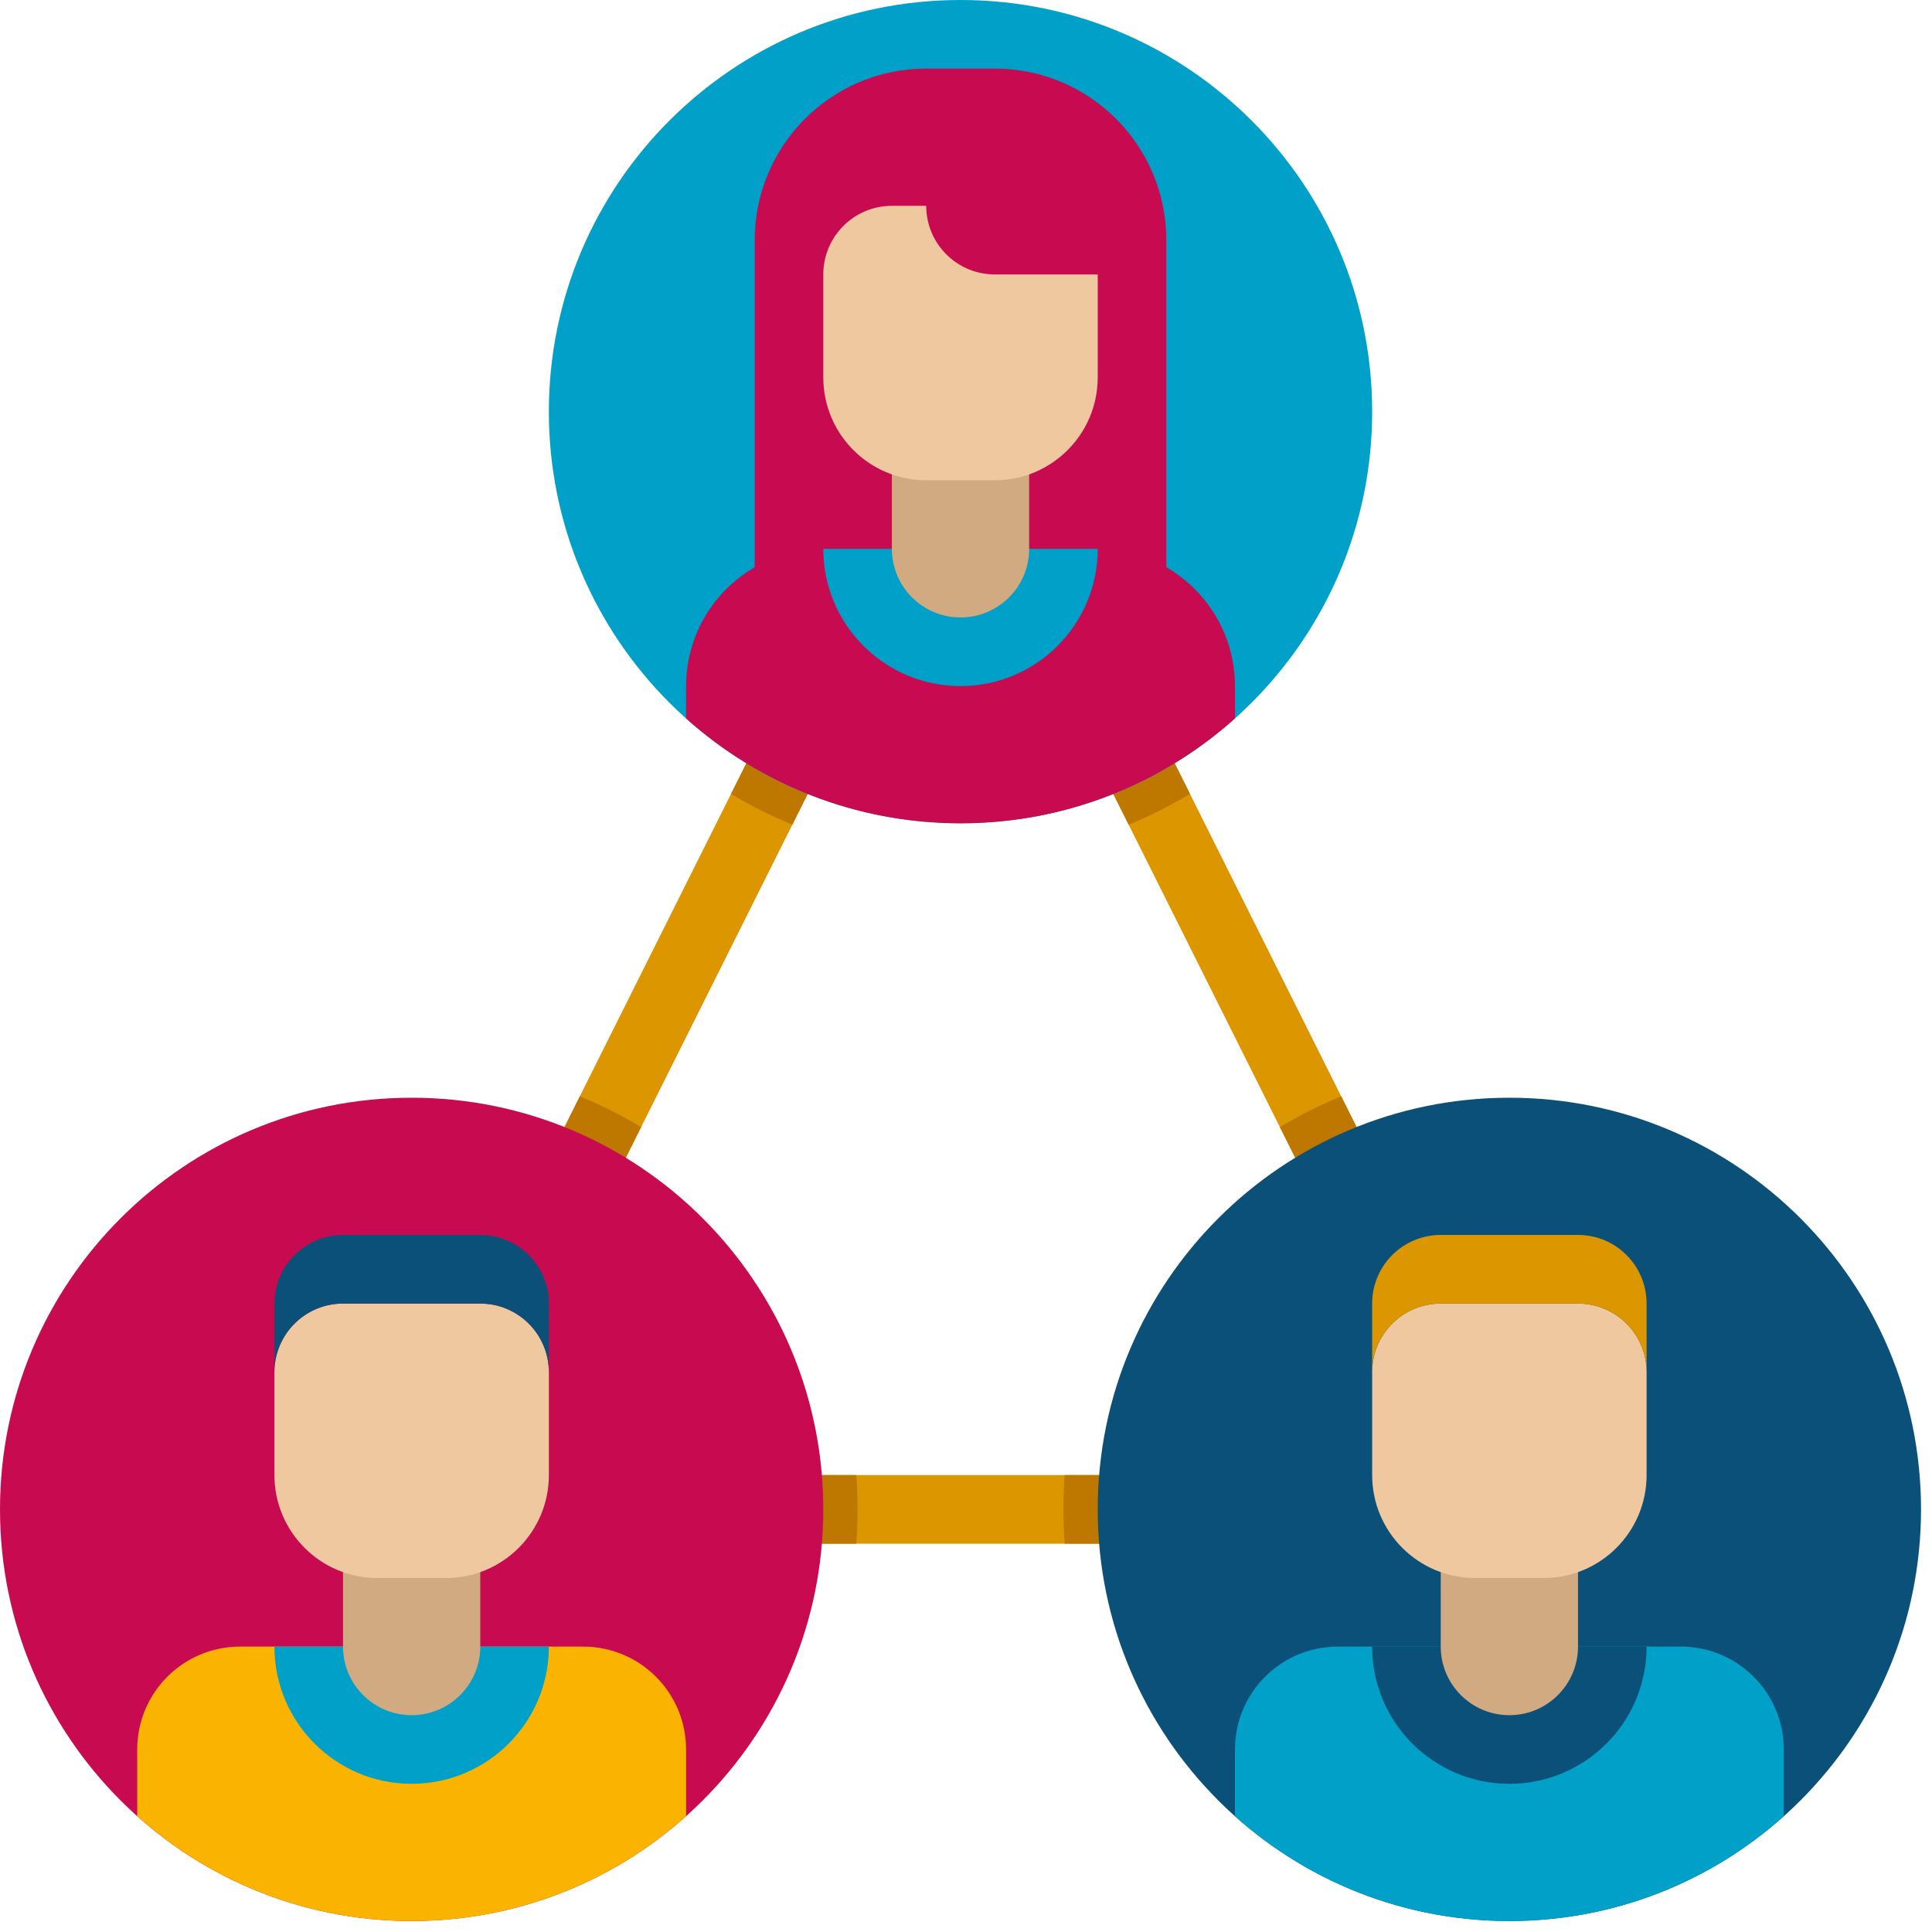<svg width="44" height="44" viewBox="0 0 44 44" fill="none" xmlns="http://www.w3.org/2000/svg">
<path d="M34.375 35.156H9.375C9.104 35.156 8.853 35.016 8.71 34.786C8.567 34.556 8.555 34.268 8.676 34.026L21.176 9.026C21.442 8.496 22.308 8.496 22.573 9.026L35.074 34.026C35.195 34.268 35.182 34.556 35.039 34.786C34.897 35.016 34.646 35.156 34.375 35.156ZM10.639 33.594H33.111L21.875 11.122L10.639 33.594Z" fill="#DC9600"/>
<path d="M30.545 24.968C30.06 25.166 29.594 25.402 29.149 25.669L33.111 33.594H24.248C24.229 33.852 24.219 34.112 24.219 34.375C24.219 34.638 24.229 34.898 24.248 35.156H34.375C34.646 35.156 34.897 35.016 35.04 34.786C35.183 34.556 35.195 34.268 35.074 34.026L30.545 24.968Z" fill="#BE7800"/>
<path d="M19.502 35.156C19.521 34.898 19.531 34.638 19.531 34.375C19.531 34.112 19.521 33.852 19.502 33.594H10.639L14.601 25.669C14.156 25.402 13.69 25.166 13.205 24.969L8.676 34.026C8.555 34.268 8.567 34.556 8.71 34.786C8.853 35.016 9.104 35.156 9.375 35.156H19.502Z" fill="#BE7800"/>
<path d="M18.045 18.781L21.875 11.122L25.705 18.782C26.19 18.584 26.656 18.348 27.101 18.081L22.573 9.027C22.308 8.497 21.441 8.497 21.176 9.027L16.648 18.081C17.093 18.348 17.56 18.584 18.045 18.781Z" fill="#BE7800"/>
<path d="M21.875 18.75C27.053 18.75 31.25 14.553 31.25 9.375C31.25 4.197 27.053 0 21.875 0C16.697 0 12.5 4.197 12.5 9.375C12.5 14.553 16.697 18.75 21.875 18.75Z" fill="#00A0C8"/>
<path d="M9.375 43.75C14.553 43.75 18.75 39.553 18.75 34.375C18.75 29.197 14.553 25 9.375 25C4.197 25 0 29.197 0 34.375C0 39.553 4.197 43.75 9.375 43.75Z" fill="#C80A50"/>
<path d="M15.625 39.844C15.625 38.549 14.576 37.5 13.281 37.5H5.469C4.174 37.5 3.125 38.549 3.125 39.844V41.362C4.784 42.846 6.973 43.75 9.375 43.75C11.777 43.75 13.966 42.847 15.625 41.362V39.844Z" fill="#FAB400"/>
<path d="M6.25 37.5C6.25 39.226 7.649 40.625 9.375 40.625C11.101 40.625 12.5 39.226 12.5 37.5H6.25Z" fill="#00A0C8"/>
<path d="M9.375 39.062C8.512 39.062 7.812 38.363 7.812 37.5V35.156H10.938V37.5C10.938 38.363 10.238 39.062 9.375 39.062Z" fill="#D2AA82"/>
<path d="M10.156 35.938H8.594C7.299 35.938 6.25 34.888 6.25 33.594V31.25C6.25 30.387 6.949 29.688 7.812 29.688H10.938C11.801 29.688 12.5 30.387 12.5 31.25V33.594C12.5 34.888 11.451 35.938 10.156 35.938Z" fill="#F0C8A0"/>
<path d="M10.938 29.688H7.812C6.949 29.688 6.25 30.387 6.25 31.25V29.688C6.25 28.824 6.949 28.125 7.812 28.125H10.938C11.801 28.125 12.5 28.824 12.5 29.688V31.25C12.5 30.387 11.801 29.688 10.938 29.688Z" fill="#0A5078"/>
<path d="M34.375 43.75C39.553 43.75 43.75 39.553 43.75 34.375C43.75 29.197 39.553 25 34.375 25C29.197 25 25 29.197 25 34.375C25 39.553 29.197 43.75 34.375 43.75Z" fill="#0A5078"/>
<path d="M40.625 39.844C40.625 38.549 39.576 37.5 38.281 37.5H30.469C29.174 37.5 28.125 38.549 28.125 39.844V41.362C29.784 42.846 31.973 43.75 34.375 43.75C36.777 43.75 38.966 42.847 40.625 41.362V39.844Z" fill="#00A0C8"/>
<path d="M31.25 37.5C31.25 39.226 32.649 40.625 34.375 40.625C36.101 40.625 37.5 39.226 37.5 37.5H31.25Z" fill="#0A5078"/>
<path d="M34.375 39.062C33.512 39.062 32.812 38.363 32.812 37.5V35.156H35.938V37.5C35.938 38.363 35.238 39.062 34.375 39.062Z" fill="#D2AA82"/>
<path d="M35.156 35.938H33.594C32.299 35.938 31.25 34.888 31.25 33.594V31.25C31.25 30.387 31.949 29.688 32.812 29.688H35.938C36.801 29.688 37.5 30.387 37.5 31.25V33.594C37.5 34.888 36.451 35.938 35.156 35.938Z" fill="#F0C8A0"/>
<path d="M35.938 29.688H32.812C31.949 29.688 31.25 30.387 31.25 31.25V29.688C31.25 28.824 31.949 28.125 32.812 28.125H35.938C36.801 28.125 37.5 28.824 37.5 29.688V31.25C37.5 30.387 36.801 29.688 35.938 29.688Z" fill="#DC9600"/>
<path d="M22.656 1.562H21.094C18.937 1.562 17.188 3.312 17.188 5.469V13.281C17.188 13.713 17.538 14.062 17.969 14.062H25.781C26.212 14.062 26.562 13.713 26.562 13.281V5.469C26.562 3.312 24.813 1.562 22.656 1.562Z" fill="#C80A50"/>
<path d="M25 12.5H18.75C17.024 12.5 15.625 13.899 15.625 15.625V16.362C17.284 17.846 19.473 18.75 21.875 18.75C24.277 18.75 26.466 17.847 28.125 16.362V15.625C28.125 13.899 26.726 12.5 25 12.5Z" fill="#C80A50"/>
<path d="M18.75 12.5C18.75 14.226 20.149 15.625 21.875 15.625C23.601 15.625 25 14.226 25 12.5H18.75Z" fill="#00A0C8"/>
<path d="M21.875 14.062C21.012 14.062 20.312 13.363 20.312 12.5V10.156H23.438V12.5C23.438 13.363 22.738 14.062 21.875 14.062Z" fill="#D2AA82"/>
<path d="M22.656 10.938H21.094C19.799 10.938 18.75 9.888 18.75 8.594V6.25C18.75 5.387 19.449 4.688 20.312 4.688H21.094C21.094 5.551 21.793 6.25 22.656 6.25H25V8.594C25 9.888 23.951 10.938 22.656 10.938Z" fill="#F0C8A0"/>
</svg>
